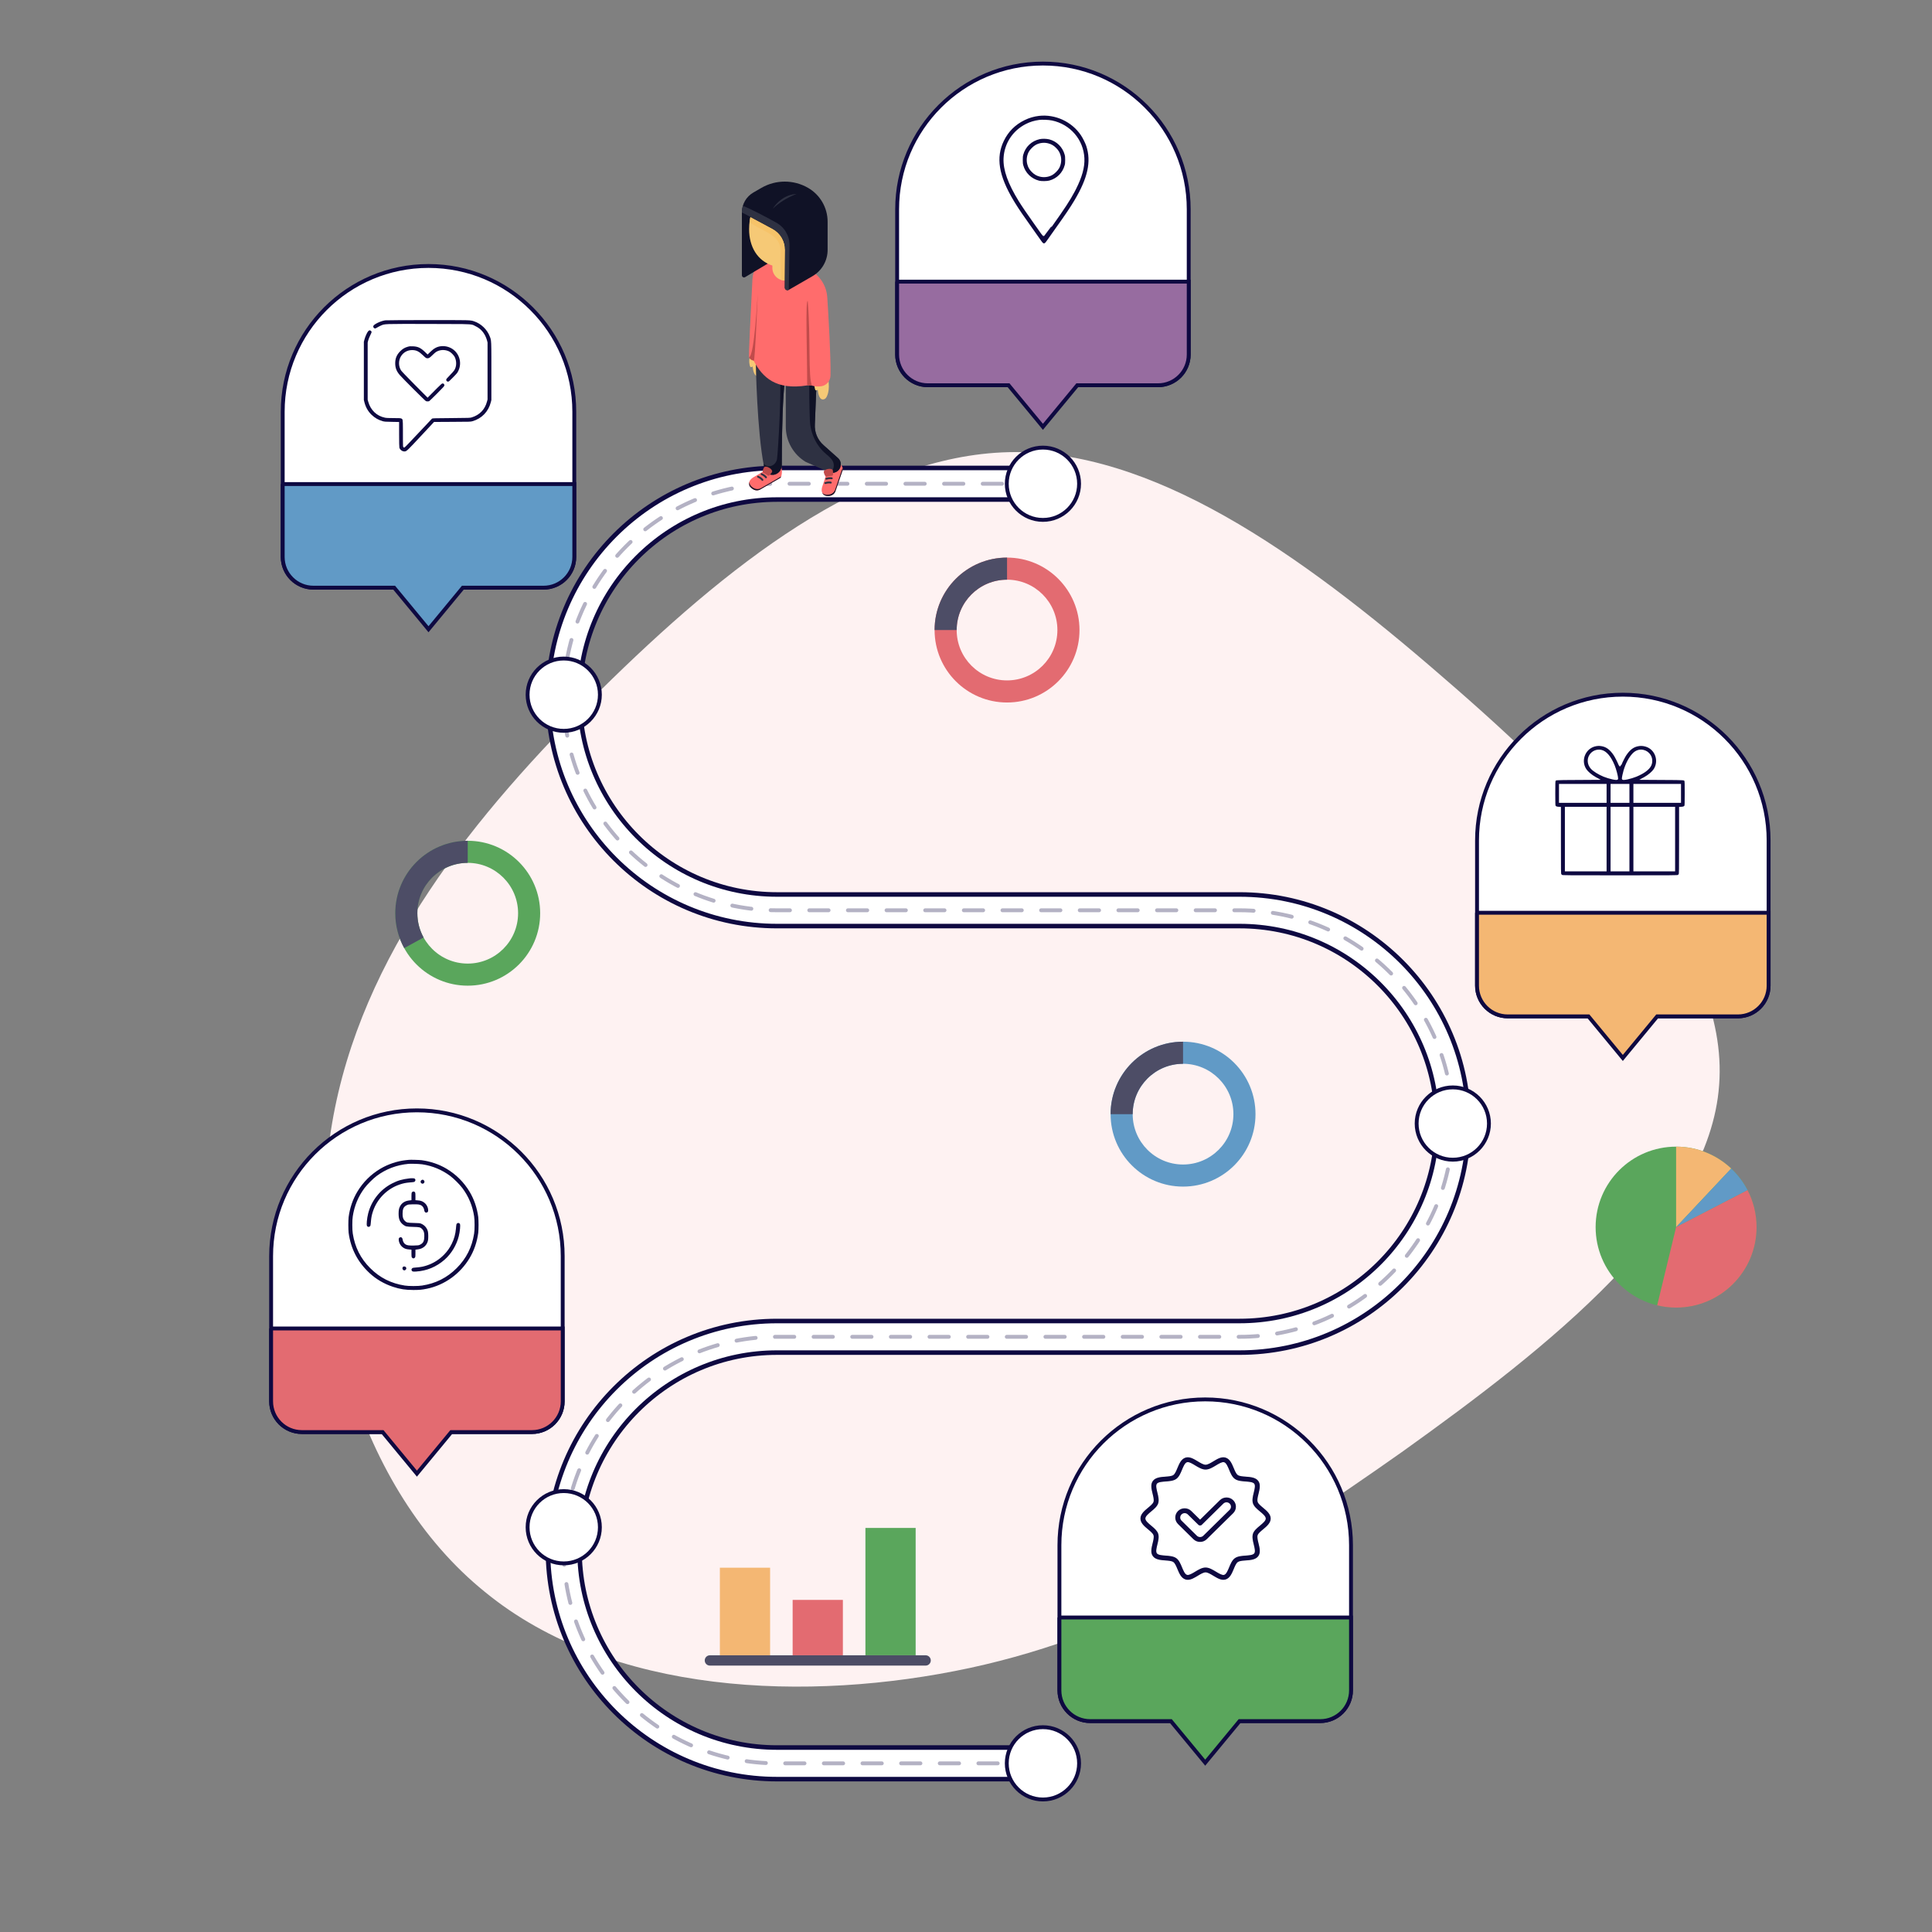 <?xml version="1.0" encoding="UTF-8"?>
<svg width="500px" height="500px" viewBox="0 0 500 500" version="1.1" xmlns="http://www.w3.org/2000/svg" xmlns:xlink="http://www.w3.org/1999/xlink">
    <rect x="0" y="0" width="500" height="500" fill="#808080" stroke="none"/>
    <title>Illustration_2</title>
    <defs>
        <polygon id="path-1" points="0 0 499.94 0 499.94 500 0 500"></polygon>
        <path d="M268.208,456.35 L201.088,456.35 C170.606,456.35 145.896,431.639 145.896,401.157 C145.896,370.675 170.606,345.965 201.088,345.965 L320.792,345.965 C351.273,345.965 375.984,321.254 375.984,290.772 C375.984,260.29 351.273,235.58 320.792,235.58 L201.088,235.58 C170.606,235.58 145.896,210.869 145.896,180.387 C145.896,149.905 170.606,125.195 201.088,125.195 L268.208,125.195" id="path-3"></path>
    </defs>
    <g id="Page-1" stroke="none" stroke-width="1" fill="none" fill-rule="evenodd">
        <g id="Customer-Data-Platform_V02" transform="translate(-717, -1333)">
            <g id="Illustration_2" transform="translate(717, 1333)">
                <path d="M373.299,175.153 C410.574,207.271 447.624,245.271 444.913,280.782 C442.428,316.068 400.408,348.865 363.133,375.555 C325.631,402.019 292.874,422.602 251.08,431.649 C209.061,440.697 158.004,438.661 125.473,411.971 C92.716,385.507 78.483,334.389 85.938,290.735 C93.393,247.08 122.536,211.116 155.293,178.772 C188.051,146.427 223.971,117.927 261.02,117.022 C298.07,116.118 336.023,142.808 373.299,175.153 Z" id="Path" fill="#FEF2F2" fill-rule="nonzero"></path>
                <g id="2691254" transform="translate(0, 0)">
                    <g id="Group-3">
                        <mask id="mask-2" fill="white">
                            <use xlink:href="#path-1"></use>
                        </mask>
                        <g id="Clip-2"></g>
                    </g>
                    <g id="Stroke-4" stroke-linecap="round">
                        <use stroke="#0E0941" stroke-width="9.355" xlink:href="#path-3"></use>
                        <use stroke="#FFFFFF" stroke-width="7" xlink:href="#path-3"></use>
                    </g>
                    <path d="M268.208,456.35 L201.088,456.35 C170.606,456.35 145.896,431.639 145.896,401.157 C145.896,370.675 170.606,345.965 201.088,345.965 L320.792,345.965 C351.273,345.965 375.984,321.254 375.984,290.772 C375.984,260.29 351.273,235.58 320.792,235.58 L201.088,235.58 C170.606,235.58 145.896,210.869 145.896,180.387 C145.896,149.905 170.606,125.195 201.088,125.195 L268.208,125.195" id="Stroke-4-Copy" stroke-opacity="0.309" stroke="#0E0941" stroke-linecap="round" stroke-dasharray="5"></path>
                    <g id="Group-83" transform="translate(274.178, 362.165)">
                        <path d="M67.509,83.256 L7.952,83.256 C3.56,83.256 0,79.696 0,75.304 L0,37.73 C0,16.893 16.892,0 37.73,0 C58.568,0 75.46,16.893 75.46,37.73 L75.46,75.304 C75.46,79.696 71.9,83.256 67.509,83.256" id="Fill-5" stroke="#0E0941" fill="#FFFFFF"></path>
                        <g id="success" transform="translate(20.822, 14.835)" fill="#0E0941" fill-rule="nonzero" stroke="#FFFFFF" stroke-width="0.283">
                            <path d="M18.944,1.063 C20.016,0.412 21.127,-0.259 22.255,0.101 C23.424,0.474 23.951,1.743 24.417,2.862 C24.718,3.588 25.031,4.339 25.413,4.613 C25.806,4.894 26.635,4.955 27.441,5.015 C28.658,5.105 30.037,5.208 30.753,6.173 C31.461,7.131 31.151,8.389 30.852,9.606 L30.749,10.029 C30.601,10.662 30.491,11.269 30.617,11.65 C30.758,12.079 31.379,12.593 31.979,13.092 C32.926,13.879 34,14.77 34,15.999 C34,17.229 32.926,18.121 31.979,18.907 C31.379,19.406 30.758,19.921 30.617,20.35 C30.463,20.815 30.661,21.618 30.852,22.394 C31.151,23.613 31.461,24.87 30.753,25.826 C30.039,26.792 28.658,26.897 27.44,26.985 L27.002,27.019 C26.349,27.074 25.735,27.157 25.414,27.387 C25.031,27.661 24.718,28.412 24.417,29.138 C23.952,30.257 23.424,31.526 22.254,31.899 C21.129,32.258 20.02,31.587 18.945,30.938 C18.243,30.513 17.517,30.073 17,30.073 C16.484,30.073 15.758,30.512 15.056,30.938 C14.188,31.461 13.3,32 12.397,32 C12.176,32 11.956,31.966 11.746,31.899 C10.576,31.526 10.049,30.257 9.584,29.138 C9.282,28.411 8.97,27.661 8.587,27.387 C8.194,27.106 7.365,27.044 6.56,26.984 C5.342,26.894 3.963,26.792 3.247,25.826 C2.539,24.868 2.849,23.61 3.148,22.393 C3.338,21.617 3.537,20.815 3.383,20.349 C3.242,19.92 2.621,19.406 2.021,18.908 C1.074,18.121 0,17.229 0,16 C0,14.771 1.074,13.879 2.021,13.092 C2.622,12.594 3.242,12.078 3.383,11.65 C3.537,11.185 3.339,10.382 3.148,9.606 C2.849,8.387 2.539,7.129 3.247,6.174 C3.963,5.208 5.342,5.103 6.56,5.015 C7.363,4.955 8.194,4.894 8.587,4.613 C8.97,4.339 9.281,3.588 9.584,2.862 C10.049,1.742 10.576,0.474 11.746,0.101 C12.872,-0.258 13.981,0.412 15.055,1.063 C15.758,1.487 16.484,1.927 17,1.927 C17.516,1.927 18.242,1.487 18.944,1.063 Z M12.397,1.542 C12.34,1.542 12.284,1.55 12.23,1.566 C11.75,1.719 11.37,2.636 11.034,3.446 C10.65,4.371 10.252,5.328 9.508,5.859 C8.756,6.398 7.699,6.476 6.677,6.552 C5.798,6.617 4.802,6.691 4.514,7.08 C4.232,7.46 4.466,8.406 4.671,9.242 C4.913,10.227 5.164,11.244 4.874,12.124 C4.594,12.97 3.8,13.629 3.032,14.267 C2.345,14.837 1.567,15.484 1.567,15.998 C1.567,16.512 2.346,17.158 3.033,17.73 L3.225,17.89 C3.928,18.479 4.617,19.097 4.874,19.872 C5.164,20.751 4.913,21.769 4.671,22.754 C4.466,23.59 4.232,24.536 4.514,24.916 C4.802,25.305 5.798,25.379 6.677,25.444 C7.699,25.521 8.756,25.599 9.508,26.137 C10.252,26.669 10.65,27.627 11.034,28.551 C11.37,29.36 11.751,30.278 12.229,30.431 C12.667,30.568 13.5,30.066 14.234,29.622 C15.12,29.084 16.04,28.529 17,28.529 C17.96,28.529 18.877,29.085 19.769,29.623 C20.503,30.067 21.336,30.569 21.772,30.432 C22.252,30.278 22.632,29.361 22.968,28.552 C23.353,27.627 23.75,26.67 24.494,26.138 C25.246,25.6 26.303,25.522 27.324,25.446 C28.203,25.381 29.2,25.307 29.488,24.918 C29.77,24.537 29.537,23.592 29.331,22.756 C29.089,21.771 28.838,20.754 29.129,19.873 C29.406,19.028 30.2,18.369 30.967,17.731 L31.106,17.616 C31.755,17.074 32.433,16.479 32.433,15.999 C32.433,15.485 31.655,14.84 30.968,14.268 C30.201,13.63 29.406,12.971 29.126,12.125 C28.836,11.246 29.087,10.228 29.329,9.243 C29.535,8.408 29.768,7.461 29.486,7.081 C29.198,6.692 28.202,6.618 27.323,6.553 C26.301,6.476 25.244,6.399 24.492,5.86 C23.748,5.328 23.351,4.371 22.966,3.447 C22.63,2.637 22.248,1.72 21.771,1.567 C21.33,1.429 20.5,1.931 19.766,2.376 C18.877,2.915 17.958,3.468 16.998,3.468 C16.038,3.468 15.12,2.912 14.232,2.375 C13.585,1.982 12.859,1.542 12.397,1.542 Z M20.618,11.13 C21.63,10.149 23.26,10.161 24.258,11.157 C25.256,12.153 25.244,13.755 24.231,14.736 L17.402,21.451 C16.397,22.439 14.767,22.439 13.761,21.451 L9.769,17.526 C8.763,16.538 8.763,14.935 9.768,13.947 C10.773,12.958 12.404,12.957 13.41,13.946 L15.582,16.081 L20.59,11.157 Z M23.122,12.221 C22.721,11.841 22.084,11.852 21.697,12.245 L16.134,17.715 C15.828,18.015 15.333,18.015 15.027,17.715 L12.301,15.035 C11.908,14.648 11.27,14.648 10.877,15.035 C10.484,15.421 10.483,16.048 10.877,16.435 L14.869,20.36 C15.268,20.735 15.896,20.735 16.294,20.36 L23.123,13.647 C23.13,13.637 23.138,13.629 23.147,13.621 C23.533,13.228 23.522,12.601 23.122,12.221 Z" id="Combined-Shape"></path>
                        </g>
                        <path d="M0,56.439 L0,75.304 C0,79.696 3.56,83.256 7.952,83.256 L28.843,83.256 L37.73,94.013 L46.617,83.256 L67.509,83.256 C71.9,83.256 75.46,79.696 75.46,75.304 L75.46,56.439 L0,56.439" id="Fill-6" stroke="#0E0941" fill="#5AA65C"></path>
                    </g>
                    <path d="M279.263,456.35 C279.263,461.516 275.074,465.704 269.908,465.704 C264.742,465.704 260.554,461.516 260.554,456.35 C260.554,451.183 264.742,446.995 269.908,446.995 C275.074,446.995 279.263,451.183 279.263,456.35" id="Fill-7" stroke="#0E0941" fill="#FFFFFF"></path>
                    <path d="M279.263,125.195 C279.263,130.361 275.074,134.549 269.908,134.549 C264.742,134.549 260.554,130.361 260.554,125.195 C260.554,120.028 264.742,115.84 269.908,115.84 C275.074,115.84 279.263,120.028 279.263,125.195" id="Fill-8" stroke="#0E0941" fill="#FFFFFF"></path>
                    <path d="M155.251,395.25 C155.251,400.416 151.062,404.604 145.896,404.604 C140.73,404.604 136.542,400.416 136.542,395.25 C136.542,390.083 140.73,385.895 145.896,385.895 C151.062,385.895 155.251,390.083 155.251,395.25" id="Fill-9" stroke="#0E0941" fill="#FFFFFF"></path>
                    <path d="M385.338,290.772 C385.338,295.939 381.15,300.127 375.984,300.127 C370.818,300.127 366.629,295.939 366.629,290.772 C366.629,285.606 370.818,281.418 375.984,281.418 C381.15,281.418 385.338,285.606 385.338,290.772" id="Fill-10" stroke="#0E0941" fill="#FFFFFF"></path>
                    <path d="M155.251,179.784 C155.251,184.951 151.062,189.139 145.896,189.139 C140.73,189.139 136.542,184.951 136.542,179.784 C136.542,174.618 140.73,170.43 145.896,170.43 C151.062,170.43 155.251,174.618 155.251,179.784" id="Fill-11" stroke="#0E0941" fill="#FFFFFF"></path>
                    <g id="Group-94" transform="translate(70.166, 287.361)">
                        <path d="M67.509,83.255 L7.951,83.255 C3.56,83.255 0,79.695 0,75.304 L0,37.73 C0,16.892 16.892,0 37.73,0 C58.568,0 75.46,16.892 75.46,37.73 L75.46,75.304 C75.46,79.695 71.9,83.255 67.509,83.255" id="Fill-12" stroke="#0E0941" fill="#FFFFFF"></path>
                        <g id="dollar-_1_" transform="translate(19.834, 12.639)" fill="#0E0941" fill-rule="nonzero" stroke="#FFFFFF" stroke-width="0.3">
                            <g id="Group" transform="translate(17, 17) scale(-1, 1) rotate(-180) translate(-17, -17)translate(-0, 0)">
                                <path d="M17,0 C18.518,0 19.19,0.06 20.528,0.333 C25.114,1.271 29.208,4.211 31.67,8.343 C32.835,10.286 33.607,12.548 33.92,14.929 C34.027,15.748 34.027,18.236 33.92,19.054 C33.607,21.436 32.835,23.698 31.67,25.641 C30.179,28.136 28.149,30.165 25.653,31.655 C23.729,32.806 21.433,33.591 19.13,33.891 C18.544,33.97 16.215,34.03 15.802,33.984 C15.675,33.97 15.283,33.924 14.937,33.891 C12.74,33.651 10.31,32.826 8.347,31.655 C5.851,30.165 3.821,28.136 2.33,25.641 C1.165,23.698 0.393,21.436 0.08,19.054 C-0.027,18.236 -0.027,15.748 0.08,14.929 C0.626,10.785 2.449,7.278 5.538,4.411 C7.242,2.821 9.365,1.583 11.675,0.825 C13.499,0.22 14.943,0 17,0 Z M14.803,1.444 C11.289,1.983 8.387,3.446 5.917,5.915 C3.448,8.383 1.984,11.284 1.444,14.796 C1.285,15.854 1.285,18.13 1.444,19.187 C1.864,21.908 2.842,24.27 4.46,26.439 C5.132,27.337 6.65,28.854 7.548,29.526 C9.984,31.336 12.707,32.367 15.802,32.653 C16.408,32.706 18.584,32.626 19.263,32.527 C21.906,32.127 24.302,31.123 26.452,29.526 C27.35,28.854 28.868,27.337 29.54,26.439 C31.158,24.27 32.136,21.908 32.556,19.187 C32.715,18.13 32.715,15.854 32.556,14.796 C32.016,11.284 30.552,8.383 28.083,5.915 C25.613,3.446 22.711,1.983 19.197,1.444 C18.138,1.284 15.862,1.284 14.803,1.444 Z M5.811,16.5 C6.037,16.686 6.044,16.712 6.15,17.917 C6.237,18.935 6.363,19.553 6.656,20.438 C7.741,23.685 10.304,26.246 13.552,27.331 C14.437,27.623 15.056,27.75 16.075,27.836 C17.28,27.943 17.306,27.949 17.493,28.176 C17.765,28.495 17.686,28.954 17.326,29.14 C17.153,29.227 16.494,29.253 15.968,29.187 C14.058,28.961 12.9,28.628 11.409,27.863 C8.274,26.253 5.971,23.352 5.125,19.952 C4.812,18.688 4.666,17.105 4.819,16.726 C4.986,16.327 5.471,16.213 5.811,16.5 Z M19.802,28.641 C19.536,28.901 19.21,28.907 18.924,28.648 C18.751,28.488 18.711,28.408 18.711,28.169 C18.711,27.923 18.744,27.85 18.93,27.683 C19.563,27.118 20.401,28.043 19.802,28.641 Z M17.246,8.256 C17.596,8.425 17.659,8.57 17.665,9.404 L17.666,10.452 L18.251,10.532 C19.649,10.705 20.708,11.703 20.927,13.04 C21.02,13.612 21.007,14.763 20.894,15.282 C20.688,16.253 19.962,17.092 19.017,17.464 C18.671,17.597 18.471,17.617 17.1,17.65 C15.376,17.697 15.256,17.73 14.783,18.249 C14.464,18.602 14.338,19.054 14.338,19.859 C14.338,21.083 14.57,21.582 15.303,21.948 C15.695,22.141 15.729,22.148 16.874,22.175 C18.171,22.201 18.624,22.135 19.01,21.882 C19.33,21.669 19.589,21.217 19.643,20.784 C19.716,20.185 20.102,19.893 20.574,20.085 C20.914,20.232 21.02,20.511 20.94,21.063 C20.814,21.882 20.368,22.587 19.682,23.026 C19.236,23.312 18.864,23.425 18.191,23.485 L17.666,23.532 L17.666,24.383 C17.666,25.308 17.619,25.514 17.386,25.661 C17.12,25.827 16.973,25.84 16.734,25.721 C16.388,25.548 16.334,25.388 16.334,24.403 L16.334,23.532 L15.755,23.452 C14.664,23.312 13.818,22.74 13.366,21.822 C13.093,21.263 13.006,20.791 13.006,19.853 C13.006,18.422 13.372,17.584 14.284,16.905 C14.91,16.44 15.19,16.38 16.9,16.333 C18.624,16.287 18.744,16.253 19.217,15.734 C19.536,15.382 19.662,14.929 19.662,14.124 C19.662,12.9 19.43,12.401 18.697,12.035 C18.305,11.842 18.271,11.836 17.126,11.809 C15.829,11.783 15.376,11.849 14.99,12.102 C14.67,12.315 14.411,12.767 14.357,13.2 C14.284,13.798 13.898,14.091 13.426,13.898 C13.086,13.752 12.98,13.472 13.06,12.92 C13.186,12.102 13.632,11.397 14.318,10.958 C14.764,10.671 15.136,10.558 15.809,10.498 L16.334,10.452 L16.334,9.58 C16.334,8.589 16.381,8.436 16.754,8.256 C16.993,8.137 17.007,8.137 17.246,8.256 Z M17.639,4.77 C20.481,4.95 23.011,5.994 25.154,7.877 C26.931,9.434 28.296,11.696 28.875,14.031 C29.188,15.295 29.334,16.879 29.181,17.258 C29.014,17.657 28.529,17.77 28.189,17.484 C27.963,17.298 27.956,17.271 27.85,16.067 C27.723,14.623 27.397,13.439 26.791,12.208 C26.232,11.084 25.7,10.325 24.828,9.414 C23.61,8.157 22.112,7.212 20.448,6.653 C19.563,6.36 18.944,6.234 17.925,6.147 C16.72,6.041 16.694,6.034 16.507,5.808 C16.314,5.575 16.288,5.362 16.434,5.09 C16.587,4.79 16.84,4.724 17.639,4.77 Z M15.076,5.269 C15.496,5.642 15.289,6.307 14.73,6.38 C14.61,6.4 14.437,6.387 14.364,6.354 C13.965,6.181 13.878,5.602 14.198,5.276 C14.464,5.016 14.79,5.01 15.076,5.269 Z" id="Combined-Shape"></path>
                            </g>
                        </g>
                        <g id="Group-92" transform="translate(0, 56.439)" fill="#E36B71" stroke="#0E0941">
                            <path d="M0,0 L0,18.865 C0,23.256 3.56,26.816 7.952,26.816 L28.843,26.816 L37.73,37.574 L46.617,26.816 L67.509,26.816 C71.9,26.816 75.46,23.256 75.46,18.865 L75.46,0 L0,0" id="Fill-13"></path>
                        </g>
                    </g>
                    <g id="Group-80" transform="translate(382.254, 179.784)">
                        <path d="M67.509,83.255 L7.951,83.255 C3.56,83.255 0,79.696 0,75.304 L0,37.73 C0,16.893 16.892,0 37.73,0 C58.568,0 75.46,16.893 75.46,37.73 L75.46,75.304 C75.46,79.696 71.9,83.255 67.509,83.255" id="Fill-14" stroke="#0E0941" fill="#FFFFFF"></path>
                        <path d="M30.917,46.946 C27.955,46.514 26.428,43.1 28.075,40.595 C28.527,39.911 29.543,39.047 30.559,38.483 L31.057,38.21 L25.777,38.177 C19.98,38.144 20.305,38.164 20.1,37.739 C20.013,37.559 20,37.048 20,34.444 C20,32.139 20.02,31.328 20.086,31.209 C20.232,30.916 20.485,30.79 20.989,30.75 L21.461,30.717 L21.461,22.207 C21.461,14.236 21.468,13.684 21.58,13.465 C21.647,13.332 21.793,13.186 21.926,13.12 C22.145,13.007 23.002,13 37,13 C50.998,13 51.855,13.007 52.074,13.12 C52.207,13.186 52.353,13.332 52.42,13.465 C52.532,13.684 52.539,14.236 52.539,22.207 L52.539,30.717 L53.011,30.75 C53.515,30.79 53.768,30.916 53.914,31.209 C53.98,31.328 54,32.139 54,34.444 C54,37.048 53.987,37.559 53.9,37.739 C53.695,38.164 54.02,38.144 48.223,38.177 L42.943,38.21 L43.441,38.483 C44.457,39.047 45.473,39.911 45.925,40.595 C47.16,42.475 46.636,45.066 44.763,46.308 C43.953,46.84 42.85,47.086 41.894,46.946 C40.473,46.74 39.464,46.016 38.414,44.455 C38.102,43.983 37.418,42.641 37.193,42.05 C37.106,41.818 37.02,41.632 37,41.632 C36.98,41.632 36.894,41.818 36.807,42.05 C36.582,42.641 35.898,43.983 35.586,44.455 C34.556,45.989 33.534,46.733 32.172,46.939 C31.648,47.019 31.429,47.019 30.917,46.946 Z M32.099,45.478 C33.314,45.225 34.443,43.903 35.366,41.678 C35.785,40.662 36.27,38.835 36.27,38.264 C36.27,37.998 34.204,38.45 32.836,39.014 C31.515,39.559 30.22,40.363 29.655,40.987 C28.792,41.944 28.653,43.279 29.304,44.295 C29.908,45.245 31.004,45.704 32.099,45.478 Z M42.99,45.478 C43.694,45.325 44.311,44.9 44.696,44.295 C45.175,43.551 45.234,42.555 44.856,41.744 C44.398,40.775 43.089,39.811 41.164,39.014 C39.796,38.45 37.73,37.998 37.73,38.264 C37.73,38.543 37.976,39.712 38.169,40.349 C38.7,42.116 39.49,43.618 40.393,44.581 C41.124,45.372 42.034,45.677 42.99,45.478 Z M33.281,34.457 L33.281,32.265 L27.371,32.265 L21.461,32.265 L21.461,34.457 L21.461,36.649 L27.371,36.649 L33.281,36.649 L33.281,34.457 Z M39.191,34.457 L39.191,32.265 L37,32.265 L34.809,32.265 L34.809,34.457 L34.809,36.649 L37,36.649 L39.191,36.649 L39.191,34.457 Z M52.539,34.457 L52.539,32.265 L46.629,32.265 L40.719,32.265 L40.719,34.457 L40.719,36.649 L46.629,36.649 L52.539,36.649 L52.539,34.457 Z M33.281,22.632 L33.281,14.528 L28.135,14.528 L22.988,14.528 L22.988,22.632 L22.988,30.737 L28.135,30.737 L33.281,30.737 L33.281,22.632 Z M39.191,22.632 L39.191,14.528 L37,14.528 L34.809,14.528 L34.809,22.632 L34.809,30.737 L37,30.737 L39.191,30.737 L39.191,22.632 Z M51.012,22.632 L51.012,14.528 L45.865,14.528 L40.719,14.528 L40.719,22.632 L40.719,30.737 L45.865,30.737 L51.012,30.737 L51.012,22.632 Z" id="Shape" stroke="#FFFFFF" stroke-width="0.5" fill="#0E0941" fill-rule="nonzero" transform="translate(37, 30) scale(-1, 1) rotate(-180) translate(-37, -30)"></path>
                        <path d="M0,56.439 L0,75.304 C0,79.696 3.56,83.255 7.951,83.255 L28.843,83.255 L37.73,94.013 L46.617,83.255 L67.508,83.255 C71.9,83.255 75.46,79.696 75.46,75.304 L75.46,56.439 L0,56.439" id="Fill-15" stroke="#0E0941" fill="#F4B773"></path>
                    </g>
                    <g id="Group-104" transform="translate(73.166, 68.834)">
                        <path d="M67.509,83.255 L7.951,83.255 C3.56,83.255 0,79.695 0,75.304 L0,37.73 C0,16.892 16.892,0 37.73,0 C58.568,0 75.46,16.892 75.46,37.73 L75.46,75.304 C75.46,79.695 71.9,83.255 67.509,83.255" id="Fill-16" stroke="#0E0941" fill="#FFFFFF"></path>
                        <g id="love-_1_" transform="translate(21, 14)" fill="#0E0941" fill-rule="nonzero">
                            <g id="Group" transform="translate(16.5, 17) scale(-1, 1) rotate(-180) translate(-16.5, -17)translate(0, 0)">
                                <path d="M10.571,0.001 L10.633,0.006 C11.082,0.051 11.462,0.45 14.715,3.938 L18.16,7.631 L22.876,7.658 C27.552,7.678 27.605,7.678 28.126,7.83 C30.503,8.508 32.242,10.308 32.855,12.732 L33,13.316 L33,22.222 C33,22.451 33,22.671 33,22.883 L32.999,24.338 C32.994,27.772 32.963,28.593 32.79,29.198 L32.762,29.29 L32.732,29.38 C32.727,29.396 32.722,29.411 32.716,29.426 L32.682,29.517 C32.647,29.611 32.608,29.709 32.565,29.821 C31.9,31.567 30.326,33.075 28.554,33.666 C28.449,33.7 28.358,33.731 28.268,33.758 L28.166,33.788 C28.109,33.804 28.05,33.819 27.987,33.832 L27.909,33.848 C27.291,33.965 26.184,33.994 22.194,33.999 L18.065,33.999 C17.939,33.999 17.811,33.999 17.681,33.999 L16.467,33.998 C10.671,33.992 5.75,33.965 5.533,33.932 C4.347,33.759 2.556,32.902 2.444,32.444 C2.378,32.192 2.556,31.899 2.806,31.846 C2.971,31.806 3.089,31.853 3.478,32.092 C3.741,32.251 4.176,32.484 4.453,32.597 C4.526,32.627 4.591,32.656 4.654,32.682 L4.716,32.707 C4.819,32.749 4.919,32.784 5.038,32.815 L5.112,32.833 C5.675,32.961 6.7,32.997 10.091,33.002 L12.485,33.002 C13.696,33.001 15.111,32.998 16.77,32.995 C25.623,32.976 27.339,33.003 28.131,32.773 L28.203,32.75 C28.25,32.735 28.293,32.719 28.335,32.701 L28.428,32.66 C28.438,32.655 28.449,32.65 28.459,32.645 L28.521,32.614 C28.541,32.604 28.562,32.593 28.584,32.582 L28.65,32.547 C28.728,32.506 28.814,32.461 28.916,32.411 C30.049,31.86 30.839,31.069 31.419,29.92 C31.584,29.595 31.781,29.07 31.867,28.758 L32.012,28.193 L32.012,13.449 L31.86,12.885 C31.327,10.859 29.957,9.438 27.941,8.82 C27.473,8.674 27.375,8.674 22.626,8.634 C18.463,8.607 17.765,8.588 17.646,8.501 C17.574,8.448 15.98,6.761 14.109,4.749 C12.238,2.743 10.631,1.069 10.539,1.036 C10.414,0.983 10.348,1.003 10.242,1.096 L10.221,1.116 C10.134,1.209 10.116,1.376 10.112,2.974 L10.111,3.369 C10.111,3.439 10.111,3.512 10.111,3.587 L10.11,5.84 C10.105,8.351 10.063,8.348 9.683,8.528 C9.505,8.614 9.169,8.634 7.713,8.634 C6.363,8.634 5.836,8.661 5.447,8.74 C3.326,9.179 1.745,10.686 1.14,12.851 L0.988,13.383 L0.988,28.193 L1.133,28.758 C1.219,29.07 1.449,29.648 1.647,30.046 C1.844,30.438 2.009,30.824 2.009,30.897 C2.009,31.083 1.713,31.348 1.508,31.348 C1.403,31.348 1.265,31.268 1.14,31.136 C0.856,30.83 0.389,29.814 0.178,29.05 L1.0658141e-13,28.393 L1.0658141e-13,13.316 L0.145,12.732 C0.474,11.443 1.093,10.354 1.989,9.491 C2.826,8.687 3.781,8.136 4.874,7.83 C5.342,7.704 5.599,7.684 7.265,7.658 L9.123,7.625 L9.123,4.43 C9.123,2.398 9.149,1.136 9.195,0.976 C9.34,0.452 9.926,0 10.473,0 L10.539,0.001 C10.55,0.001 10.561,0.001 10.571,0.001 Z M16.915,13.024 C16.994,13.064 17.909,13.954 18.957,14.997 C20.663,16.717 20.847,16.923 20.847,17.115 C20.847,17.401 20.65,17.6 20.373,17.6 C20.216,17.6 20.041,17.466 19.079,16.508 L18.809,16.24 C18.665,16.095 18.506,15.936 18.331,15.76 L16.5,13.914 L13.2,17.235 C11.178,19.274 9.801,20.708 9.643,20.947 C8.925,22.043 8.925,23.571 9.636,24.68 C10.282,25.676 11.309,26.234 12.495,26.234 C13.549,26.234 14.241,25.902 15.268,24.913 C16.019,24.182 16.131,24.109 16.46,24.109 C16.849,24.109 17.033,24.228 17.718,24.899 C18.081,25.258 18.509,25.636 18.667,25.736 C19.681,26.374 21.025,26.42 22.132,25.856 C22.553,25.636 23.284,24.899 23.502,24.474 C24.048,23.372 24.015,21.984 23.409,21.021 C23.297,20.835 22.777,20.25 22.257,19.719 C21.466,18.909 21.308,18.716 21.308,18.55 C21.308,18.284 21.526,18.065 21.789,18.065 C21.973,18.065 22.125,18.191 22.994,19.081 C23.541,19.632 24.055,20.184 24.134,20.303 C25.326,22.077 25.109,24.448 23.607,25.969 C22.659,26.925 21.269,27.396 19.925,27.23 C18.917,27.104 18.147,26.692 17.211,25.776 L16.5,25.085 L15.821,25.743 C14.702,26.825 13.99,27.157 12.68,27.21 C12.034,27.244 11.836,27.224 11.395,27.104 C10.559,26.872 10.025,26.553 9.386,25.909 C8.497,25.005 8.115,24.076 8.115,22.814 C8.115,21.618 8.464,20.728 9.314,19.752 C10.157,18.789 15.861,13.097 16.059,13.024 C16.302,12.931 16.73,12.931 16.915,13.024 Z" id="Combined-Shape"></path>
                            </g>
                        </g>
                        <g id="Group-95" transform="translate(0, 56.439)" fill="#619AC6" stroke="#0E0941">
                            <path d="M0,0 L0,18.865 C0,23.256 3.56,26.816 7.952,26.816 L28.843,26.816 L37.73,37.574 L46.617,26.816 L67.509,26.816 C71.9,26.816 75.46,23.256 75.46,18.865 L75.46,0 L0,0" id="Fill-17"></path>
                        </g>
                    </g>
                    <g id="Group-107" transform="translate(232.178, 16.449)">
                        <path d="M67.509,83.255 L7.952,83.255 C3.56,83.255 0,79.695 0,75.303 L0,37.729 C0,16.892 16.892,0 37.73,0 C58.568,0 75.46,16.892 75.46,37.729 L75.46,75.303 C75.46,79.695 71.9,83.255 67.509,83.255" id="Fill-18" stroke="#0E0941" fill="#FFFFFF"></path>
                        <g id="location" transform="translate(26, 13)" fill="#0E0941" fill-rule="nonzero" stroke="#FFFFFF" stroke-width="0.944">
                            <g id="Group" transform="translate(12, 17) scale(-1, 1) rotate(-180) translate(-12, -17)translate(-0, 0)">
                                <path d="M12.001,0 C12.428,0 12.655,0.193 13.255,1.063 C13.576,1.521 14.557,2.909 15.437,4.15 C18.026,7.776 19.167,9.47 20.268,11.316 C23.825,17.273 24.765,21.609 23.404,25.799 C23.151,26.576 22.463,27.964 21.95,28.721 C19.494,32.374 15.057,34.419 10.667,33.928 C9.319,33.775 8.024,33.396 6.763,32.779 C4.254,31.55 2.386,29.684 1.192,27.207 C-0.983,22.718 -0.209,17.89 3.747,11.289 C3.856,11.107 3.965,10.929 4.074,10.751 L4.294,10.395 C5.254,8.853 6.349,7.258 8.565,4.15 C9.446,2.909 10.426,1.521 10.747,1.063 C11.347,0.193 11.574,0 12.001,0 Z M12.001,2.796 C11.981,2.796 11.794,3.041 11.587,3.34 C11.381,3.639 10.56,4.795 9.766,5.91 C8.191,8.115 6.623,10.419 5.882,11.621 C3.113,16.111 1.872,19.584 2.012,22.479 C2.186,26.112 4.241,29.273 7.531,30.939 C8.531,31.451 9.606,31.776 10.8,31.942 C11.507,32.042 13.209,31.969 13.969,31.809 C18.513,30.86 21.776,27.068 21.99,22.479 C22.096,20.268 21.429,17.824 19.875,14.743 C19.81,14.615 19.746,14.488 19.68,14.362 L19.482,13.984 C18.345,11.843 16.93,9.685 13.736,5.193 C12.802,3.872 12.021,2.796 12.001,2.796 Z M13.502,16.263 C15.618,16.828 17.239,18.448 17.813,20.553 C17.933,20.985 17.96,21.264 17.96,22.047 C17.96,22.831 17.933,23.11 17.813,23.542 C17.239,25.653 15.598,27.287 13.502,27.832 C12.728,28.031 11.541,28.064 10.8,27.898 C8.538,27.406 6.79,25.753 6.189,23.542 C6.069,23.11 6.043,22.831 6.043,22.047 C6.043,21.264 6.069,20.985 6.189,20.553 C6.777,18.402 8.458,16.768 10.647,16.223 C11.334,16.051 12.802,16.071 13.502,16.263 Z M11.04,18.196 C10.3,18.382 9.779,18.681 9.199,19.258 C8.618,19.829 8.325,20.334 8.131,21.091 C7.891,22.027 8.011,23.043 8.478,23.927 C8.758,24.458 9.566,25.262 10.113,25.554 C10.994,26.019 12.021,26.138 12.962,25.899 C13.716,25.706 14.23,25.414 14.803,24.837 C15.384,24.265 15.678,23.754 15.871,23.004 C16.111,22.067 15.985,21.045 15.524,20.168 C15.231,19.623 14.423,18.82 13.889,18.541 C13.002,18.076 11.981,17.957 11.04,18.196 Z" id="Combined-Shape"></path>
                            </g>
                        </g>
                        <g id="Group-105" transform="translate(0, 56.439)" fill="#976CA0" stroke="#0E0941">
                            <path d="M0,0 L0,18.864 C0,23.256 3.56,26.816 7.952,26.816 L28.843,26.816 L37.73,37.573 L46.617,26.816 L67.509,26.816 C71.9,26.816 75.46,23.256 75.46,18.864 L75.46,0 L0,0" id="Fill-19"></path>
                        </g>
                    </g>
                    <g id="Group-99" transform="translate(182.387, 395.43)">
                        <polygon id="Fill-65" fill="#F4B773" points="3.916 32.958 16.916 32.958 16.916 10.292 3.916 10.292"></polygon>
                        <polygon id="Fill-66" fill="#E36B71" points="22.75 32.958 35.75 32.958 35.75 18.625 22.75 18.625"></polygon>
                        <polygon id="Fill-67" fill="#5AA65C" points="41.583 32.958 54.583 32.958 54.583 0 41.583 0"></polygon>
                        <path d="M57.166,35.625 L1.333,35.625 C0.597,35.625 0,35.028 0,34.292 C0,33.555 0.597,32.958 1.333,32.958 L57.166,32.958 C57.902,32.958 58.499,33.555 58.499,34.292 C58.499,35.028 57.902,35.625 57.166,35.625" id="Fill-68" fill="#4D4D66"></path>
                    </g>
                    <g id="Group-123" transform="translate(102.296, 217.591)">
                        <path d="M18.75,31.784 C11.552,31.784 5.716,25.949 5.716,18.75 C5.716,11.551 11.552,5.716 18.75,5.716 C25.949,5.716 31.785,11.551 31.785,18.75 C31.785,25.949 25.949,31.784 18.75,31.784 Z M18.75,0 C8.395,0 0,8.395 0,18.75 C0,29.105 8.395,37.5 18.75,37.5 C29.106,37.5 37.5,29.105 37.5,18.75 C37.5,8.395 29.106,0 18.75,0 L18.75,0 Z" id="Fill-69" fill="#5AA65C"></path>
                        <path d="M0,18.75 C0,22.024 0.843,25.099 2.318,27.777 L7.327,25.026 C6.302,23.164 5.716,21.026 5.716,18.75 C5.716,11.551 11.552,5.716 18.75,5.716 L18.75,2.84217094e-14 C8.395,2.84217094e-14 0,8.395 0,18.75" id="Fill-70" fill="#4D4D66"></path>
                    </g>
                    <path d="M306.172,301.375 C298.973,301.375 293.137,295.54 293.137,288.341 C293.137,281.142 298.973,275.307 306.172,275.307 C313.37,275.307 319.206,281.142 319.206,288.341 C319.206,295.54 313.37,301.375 306.172,301.375 Z M306.172,269.591 C295.816,269.591 287.422,277.986 287.422,288.341 C287.422,298.696 295.816,307.091 306.172,307.091 C316.527,307.091 324.922,298.696 324.922,288.341 C324.922,277.986 316.527,269.591 306.172,269.591 L306.172,269.591 Z" id="Fill-71" fill="#619AC6"></path>
                    <path d="M306.172,275.307 L306.172,269.591 C295.816,269.591 287.422,277.986 287.422,288.341 L293.137,288.341 C293.137,281.142 298.973,275.307 306.172,275.307" id="Fill-72" fill="#4D4D66"></path>
                    <g id="Group-106" transform="translate(241.871, 144.305)">
                        <path d="M18.75,31.784 C11.551,31.784 5.716,25.949 5.716,18.75 C5.716,11.551 11.551,5.716 18.75,5.716 C25.949,5.716 31.784,11.551 31.784,18.75 C31.784,25.949 25.949,31.784 18.75,31.784 Z M18.75,0 C8.395,0 0,8.395 0,18.75 C0,29.105 8.395,37.5 18.75,37.5 C29.105,37.5 37.5,29.105 37.5,18.75 C37.5,8.395 29.105,0 18.75,0 L18.75,0 Z" id="Fill-73" fill="#E36B71"></path>
                        <path d="M18.75,5.716 L18.75,0 C8.395,0 0,8.395 0,18.75 L5.716,18.75 C5.716,11.551 11.551,5.716 18.75,5.716" id="Fill-74" fill="#4D4D66"></path>
                    </g>
                    <path d="M454.603,317.58 C454.603,329.083 445.278,338.408 433.775,338.408 C422.272,338.408 412.947,329.083 412.947,317.58 C412.947,306.077 422.272,296.752 433.775,296.752 C445.278,296.752 454.603,306.077 454.603,317.58" id="Fill-75" fill="#5AA65C"></path>
                    <path d="M448.035,302.407 C444.308,298.903 439.294,296.752 433.775,296.752 L433.775,317.58 L448.035,302.407" id="Fill-76" fill="#F4B773"></path>
                    <path d="M452.271,308.007 C451.18,305.905 449.744,304.014 448.035,302.407 L433.775,317.58 L452.271,308.007" id="Fill-77" fill="#619AC6"></path>
                    <path d="M452.271,308.007 L452.271,308.007 L433.775,317.58 L428.877,337.823 C430.449,338.202 432.087,338.408 433.775,338.408 C445.278,338.408 454.603,329.083 454.603,317.58 C454.603,314.128 453.757,310.874 452.271,308.007" id="Fill-78" fill="#E36B71"></path>
                </g>
                <g id="Group-91" transform="translate(192, 47)">
                    <path d="M2.919,44.497 C3.707,44.227 5.404,44.183 5.505,45.236 L5.557,45.388 C5.669,46.471 5.736,47.575 5.461,48.64 C5.317,49.199 5.036,50.148 4.379,50.319 C3.243,50.614 2.929,49.077 2.759,47.824 L2.724,47.872 C2.565,48.046 2.202,48.09 2.111,47.807 C1.793,46.828 1.688,44.92 2.919,44.497" id="Fill-676" fill="#F6C976"></path>
                    <path d="M3.166,76.412 C4.486,75.677 8.338,73.289 8.338,73.289 C8.778,73.023 9.326,73.018 9.77,73.274 L9.888,73.344 C10.514,73.705 10.514,76.348 9.888,76.71 L4.597,79.765 C3.531,80.186 2.751,79.576 2.38,79.237 C1.754,78.666 1.375,77.41 3.166,76.412" id="Fill-677" fill="#FF6C6C"></path>
                    <path d="M1.918,77.738 C1.929,78.201 2.167,78.61 2.458,78.877 C2.846,79.23 3.66,79.866 4.773,79.428 L10.167,76.312 C10.095,76.502 10.002,76.644 9.888,76.71 L4.597,79.765 C3.531,80.186 2.751,79.576 2.38,79.237 C2.018,78.906 1.742,78.346 1.918,77.738" id="Fill-678" fill="#101226"></path>
                    <path d="M3.627,46.979 L12.397,46.979 C10.189,46.979 10.344,73.312 10.328,73.529 C10.062,75.765 8.113,75.886 8.113,75.886 C7.137,75.886 5.961,75.765 5.696,73.529 C3.943,64.885 3.566,46.979 3.627,46.979" id="Fill-679" fill="#2E3142"></path>
                    <path d="M9.087,71.838 C9.283,70.934 10.619,50.881 9.539,46.979 L12.397,46.979 C10.189,46.979 10.344,73.312 10.328,73.529 C10.295,73.806 10.237,74.049 10.16,74.264 C10.095,74.442 10.016,74.597 9.93,74.738 L9.9,74.791 C9.815,74.922 9.723,75.037 9.626,75.139 L9.581,75.184 C9.484,75.282 9.383,75.368 9.282,75.44 L9.244,75.464 C9.031,75.609 8.819,75.706 8.635,75.767 L8.602,75.779 L8.369,75.844 L8.337,75.85 L8.183,75.878 L8.163,75.88 L8.113,75.886 L8.086,75.886 C7.116,75.883 5.959,75.745 5.696,73.529 C5.694,73.513 5.679,73.328 5.655,73.029 L5.791,73.171 C6.957,74.234 8.735,73.469 9.087,71.838" id="Fill-680" fill="#101226"></path>
                    <path d="M5.16,75.463 C5.65,75.661 6.077,75.954 6.423,76.355 C6.627,76.593 6.284,76.939 6.077,76.701 C5.79,76.366 5.441,76.1 5.031,75.933 C4.744,75.817 4.869,75.345 5.16,75.463" id="Fill-681" fill="#2E3142"></path>
                    <path d="M4.236,76.132 C4.725,76.33 5.153,76.622 5.498,77.024 C5.702,77.262 5.358,77.608 5.153,77.369 C4.866,77.035 4.516,76.768 4.106,76.602 C3.819,76.485 3.944,76.013 4.236,76.132" id="Fill-682" fill="#2E3142"></path>
                    <path d="M5.495,74.478 C5.532,74.384 5.569,74.296 5.6,74.223 C5.65,74.107 5.707,73.992 5.796,73.902 C6.08,73.616 6.601,73.819 6.906,73.971 C7.232,74.132 7.691,74.459 7.81,74.824 C7.94,75.221 7.531,75.501 7.325,75.771 L7.183,75.975 C7.005,76.192 6.762,76.135 6.577,75.982 C6.311,75.763 6.024,75.562 5.692,75.457 C5.257,75.32 5.36,74.844 5.495,74.478" id="Fill-683" fill="#C14B4B"></path>
                    <path d="M20.867,78.721 C21.377,77.299 22.709,72.966 22.709,72.966 C22.867,72.477 23.276,72.113 23.779,72.014 L23.913,71.987 C24.622,71.848 26.361,73.84 26.127,74.524 L24.15,80.306 C23.623,81.323 22.635,81.377 22.132,81.365 C21.285,81.347 20.174,80.649 20.867,78.721" id="Fill-684" fill="#FF6C6C"></path>
                    <path d="M20.798,80.54 C21.111,80.882 21.56,81.033 21.954,81.042 C22.479,81.054 23.51,80.998 24.059,79.935 L26.076,74.041 C26.146,74.231 26.169,74.399 26.127,74.524 L24.15,80.306 C23.623,81.323 22.635,81.377 22.132,81.365 C21.642,81.354 21.064,81.113 20.798,80.54" id="Fill-685" fill="#101226"></path>
                    <path d="M19.374,50.666 L18.888,62.774 C18.748,64.846 19.586,66.862 21.152,68.224 L24.847,71.522 C25.985,72.514 25.809,74.329 24.502,75.083 C23.809,75.484 22.952,75.475 22.267,75.06 L16.495,72.525 C13.309,70.598 11.362,67.146 11.362,63.423 L11.362,55.552 L11.364,50.666 L19.374,50.666" id="Fill-686" fill="#2E3142"></path>
                    <path d="M23.716,72.884 C23.491,71.895 22.598,71.189 21.864,70.576 L21.824,70.542 C19.227,68.354 17.721,65.13 17.595,61.737 C17.473,58.472 17.356,53.881 17.497,50.666 L19.374,50.666 L18.888,62.774 C18.748,64.846 19.586,66.862 21.152,68.224 L24.847,71.522 C25.985,72.514 25.809,74.329 24.502,75.083 C24.031,75.355 23.486,75.424 22.968,75.318 C23.595,74.746 23.93,73.82 23.716,72.884" id="Fill-687" fill="#101226"></path>
                    <path d="M21.744,76.693 C22.244,76.521 22.758,76.46 23.284,76.536 C23.593,76.58 23.562,77.068 23.25,77.023 C22.813,76.96 22.375,76.989 21.956,77.134 C21.663,77.234 21.448,76.796 21.744,76.693" id="Fill-688" fill="#2E3142"></path>
                    <path d="M21.488,77.806 C21.988,77.633 22.501,77.572 23.026,77.647 C23.335,77.692 23.305,78.18 22.993,78.135 C22.556,78.072 22.119,78.101 21.7,78.245 C21.407,78.347 21.19,77.908 21.488,77.806" id="Fill-689" fill="#2E3142"></path>
                    <path d="M21.351,75.731 C21.315,75.637 21.285,75.546 21.261,75.471 C21.223,75.35 21.19,75.225 21.198,75.1 C21.223,74.697 21.749,74.509 22.078,74.422 C22.43,74.329 22.991,74.273 23.321,74.47 C23.68,74.683 23.555,75.164 23.577,75.503 L23.605,75.75 C23.615,76.029 23.393,76.146 23.154,76.153 C22.809,76.163 22.46,76.2 22.142,76.34 C21.724,76.522 21.489,76.097 21.351,75.731" id="Fill-690" fill="#C14B4B"></path>
                    <path d="M19.772,50.519 C20.561,50.249 22.256,50.205 22.358,51.259 L22.41,51.41 C22.522,52.493 22.588,53.598 22.314,54.663 C22.169,55.222 21.889,56.171 21.232,56.341 C20.095,56.637 19.782,55.098 19.612,53.846 L19.577,53.893 C19.417,54.067 19.055,54.111 18.963,53.829 C18.646,52.849 18.54,50.942 19.772,50.519" id="Fill-691" fill="#F6C976"></path>
                    <path d="M2.733,25.228 C2.986,20.385 8.263,17.519 12.466,19.939 C14.485,21.101 16.16,22.066 16.607,22.324 C16.63,22.317 17.106,22.586 17.76,22.965 C20.274,24.422 21.904,27.03 22.095,29.929 C22.411,34.717 23.045,45.676 22.936,50.193 C22.903,51.551 21.935,52.734 20.596,52.956 C19.571,53.126 18.674,52.958 18.152,52.801 C17.746,52.68 17.314,52.676 16.896,52.743 C8.771,54.048 5.324,50.637 3.067,46.4 L3.043,46.322 C2.535,46.209 2.096,46 1.869,45.462 C1.724,45.118 2.273,34.006 2.733,25.228" id="Fill-692" fill="#FF6C6C"></path>
                    <path d="M4.098,29.19 C4.098,29.19 3.379,46.987 3.067,46.4 L3.043,46.322 C2.535,46.209 2.096,46 1.869,45.462 C3.282,44.985 4.019,29.544 4.098,29.19" id="Fill-693" fill="#C14B4B"></path>
                    <path d="M17.045,30.917 C17.85,40.622 17.093,50.602 18.152,52.801 C17.746,52.68 17.314,52.676 16.896,52.743 C16.912,44.436 16.391,30.538 17.045,30.917" id="Fill-694" fill="#C14B4B"></path>
                    <path d="M0,7.959 L0,24.242 C0,24.674 0.472,24.941 0.842,24.719 L17.735,14.597 L0,7.959" id="Fill-695" fill="#101226"></path>
                    <path d="M1.869,12.302 C1.869,6.508 5.3,0.452 11.094,0.452 C16.888,0.452 21.585,5.15 21.585,10.944 C21.585,16.719 16.92,22.181 11.153,22.218 L11.153,25.599 C9.349,25.599 7.887,24.137 7.887,22.334 L7.887,21.729 C4.06,20.48 1.869,16.926 1.869,12.302" id="Fill-696" fill="#F6C976"></path>
                    <path d="M10.087,25.407 C10.041,23.774 9.995,22.142 9.945,20.511 C9.901,19.09 10.222,17.144 9.553,15.829 C8.181,13.132 4.25,12.424 2.146,10.537 L1.994,10.447 C2.636,5.286 5.918,0.452 11.094,0.452 C16.888,0.452 21.585,5.15 21.585,10.944 C21.585,16.719 16.92,22.181 11.153,22.218 L11.153,25.599 C10.778,25.599 10.423,25.523 10.087,25.407" id="Fill-697" fill="#F6C369"></path>
                    <path d="M2.962,2.829 L5.063,1.616 C8.795,-0.539 13.393,-0.539 17.125,1.616 C20.258,3.425 22.188,6.767 22.188,10.385 L22.188,17.667 C22.188,20.48 20.688,23.079 18.251,24.485 L12.135,28.017 C11.674,28.283 11.1,27.948 11.104,27.416 L11.182,17.672 C11.201,15.392 9.953,13.29 7.944,12.214 L0,7.959 C0,5.843 1.129,3.887 2.962,2.829" id="Fill-698" fill="#101226"></path>
                    <path d="M8.919,10.633 C11.062,11.82 12.371,14.096 12.329,16.546 L12.135,28.017 C11.674,28.283 11.1,27.948 11.104,27.416 L11.182,17.672 C11.201,15.392 9.953,13.29 7.944,12.213 L0,7.959 C0,7.382 0.091,6.819 0.25,6.281 C2.314,7.051 6.117,9.08 8.919,10.633" id="Fill-699" fill="#2E3142"></path>
                    <path d="M14.177,3.187 C14.177,3.187 10.638,4.42 8.011,6.994 C8.011,6.994 10.049,3.401 14.177,3.187" id="Fill-700" fill="#2E3142"></path>
                </g>
            </g>
        </g>
    </g>
</svg>